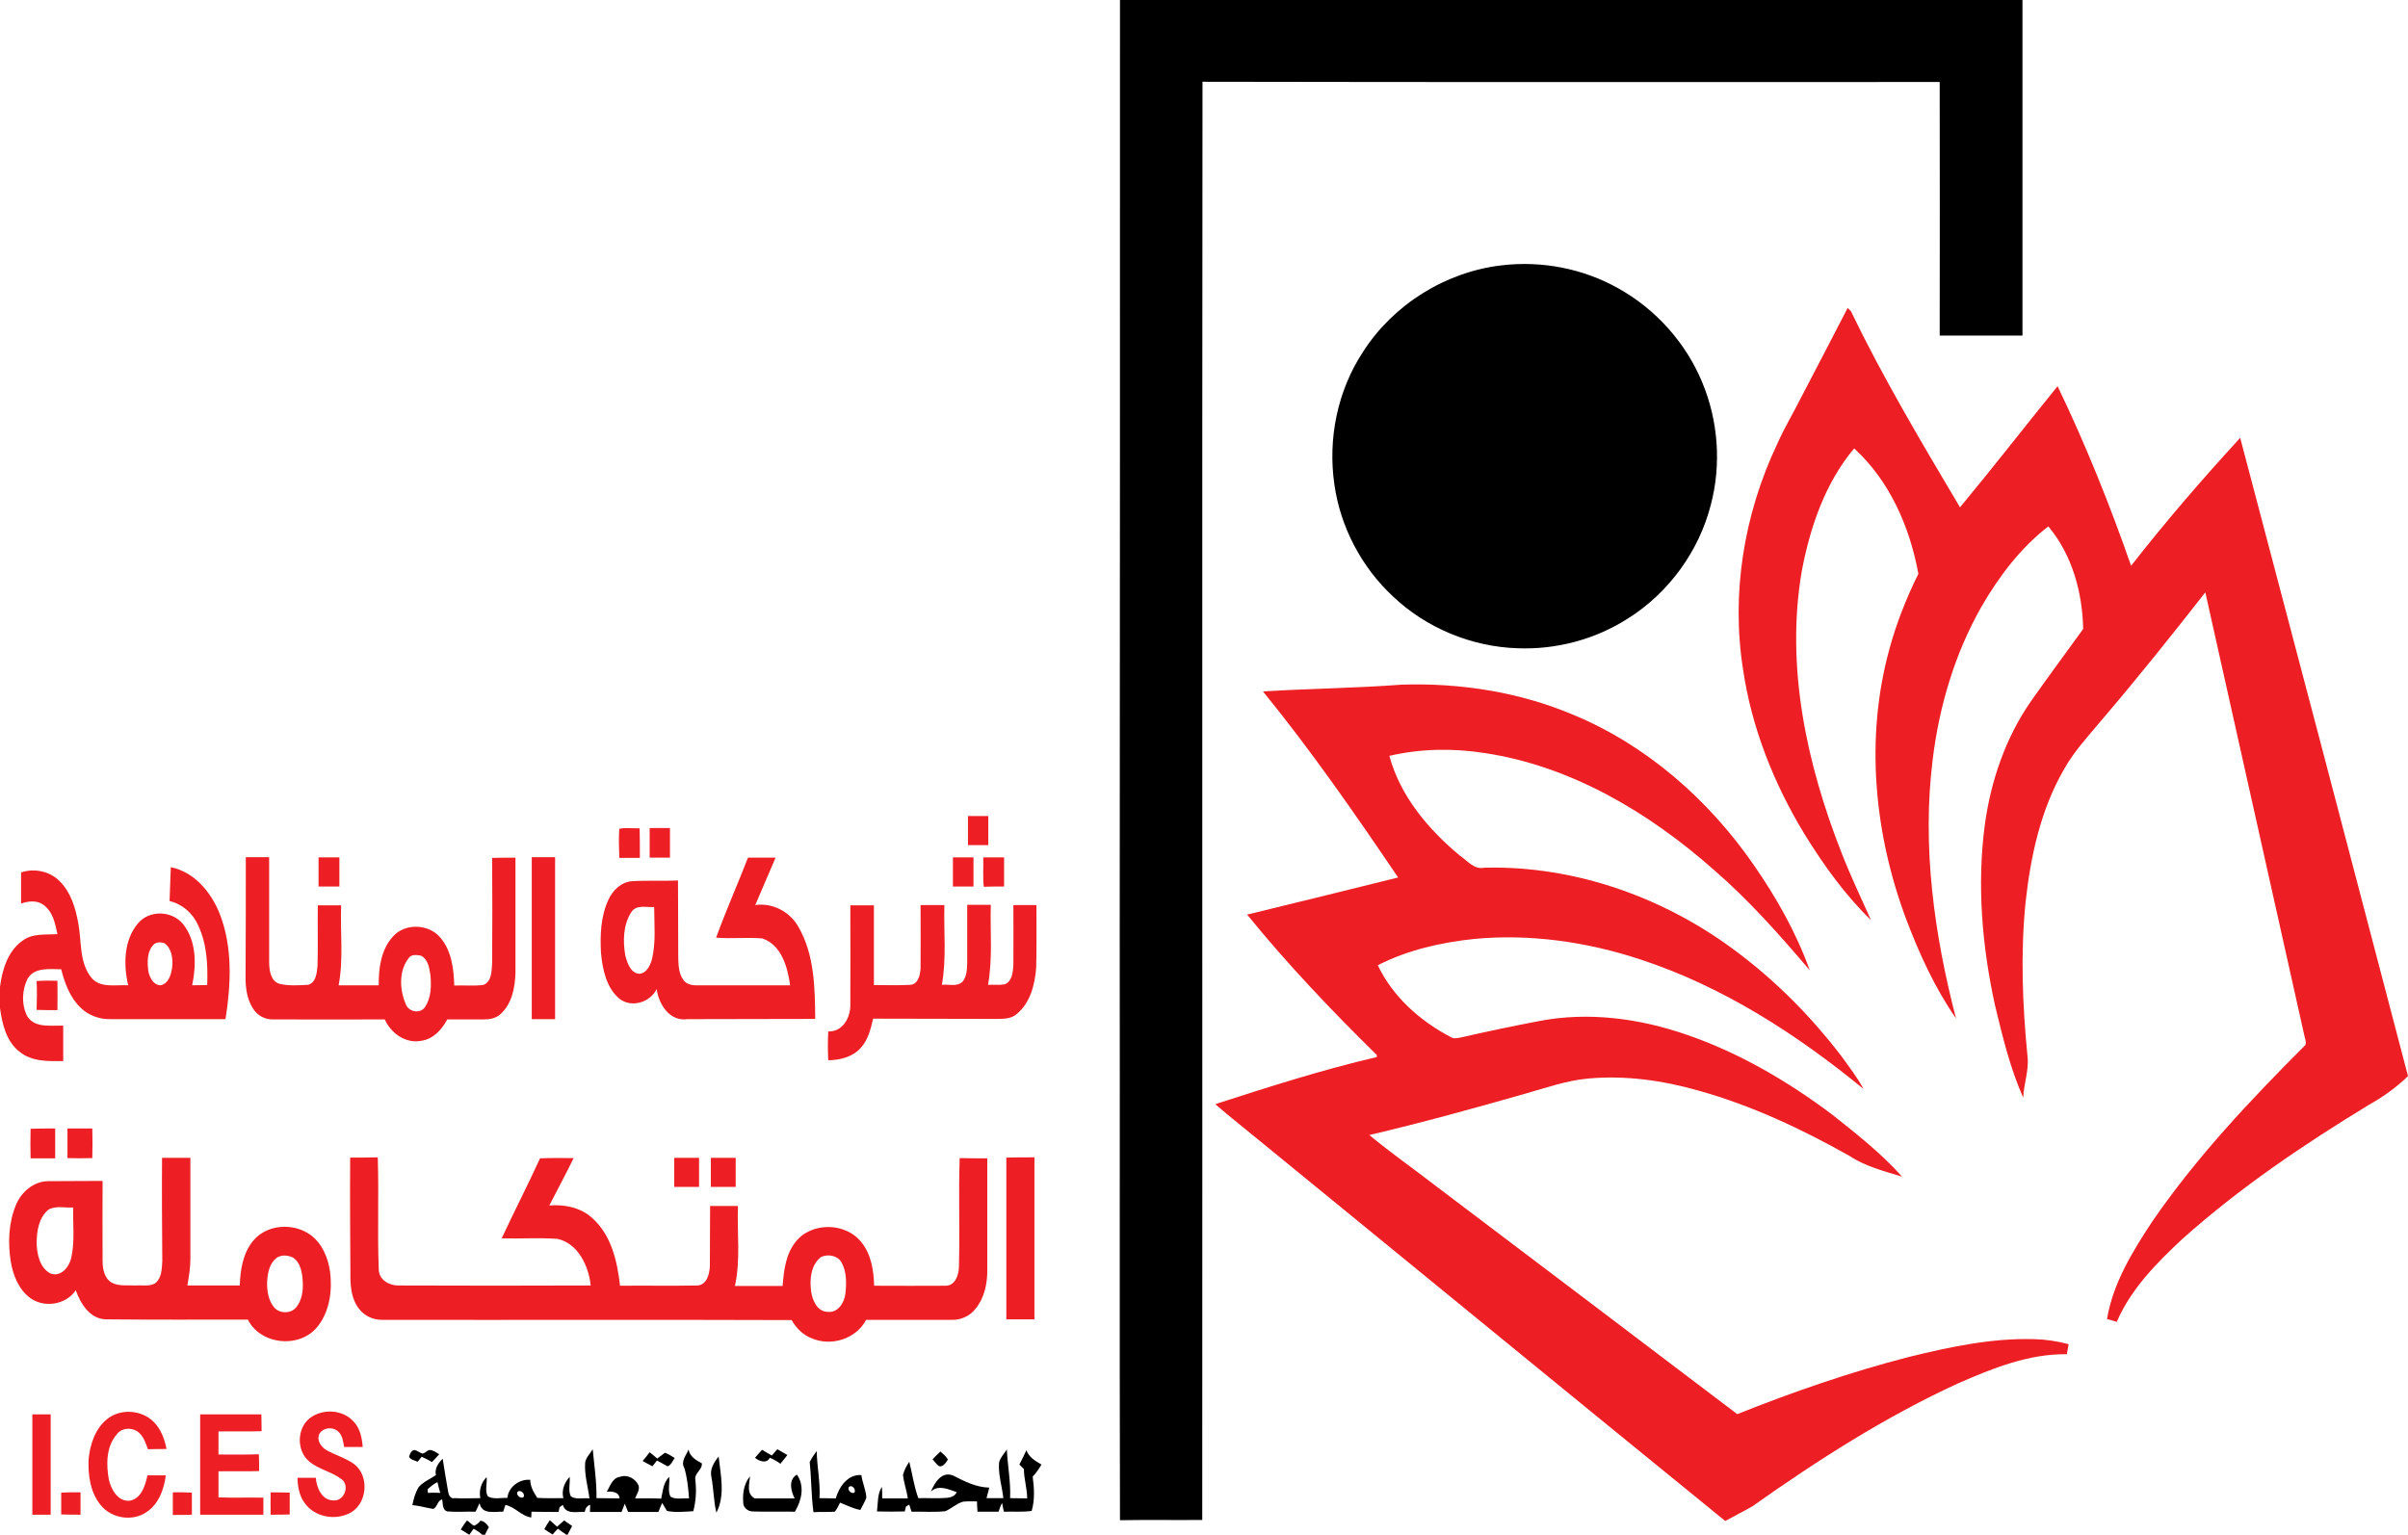 <?xml version="1.0" encoding="utf-8"?>
<!-- Generator: Adobe Illustrator 26.3.0, SVG Export Plug-In . SVG Version: 6.00 Build 0)  -->
<svg version="1.1" id="Layer_1" xmlns="http://www.w3.org/2000/svg" xmlns:xlink="http://www.w3.org/1999/xlink" x="0px" y="0px"
	 viewBox="0 0 960 612" style="enable-background:new 0 0 960 612;" xml:space="preserve">
<style type="text/css">
	.st0{fill:#ED1F24;}
</style>
<g>
	<path d="M446.5,0h359.8c0,44.6,0,89.2,0,133.8c-11,0-22,0-33,0c0.1-33.7,0-67.4,0-101.1c-98,0-196,0.1-293.9-0.1
		c-0.2,191.2,0,382.4-0.1,573.5c-10.9,0.1-21.9-0.1-32.8,0.1c-0.2-78.1,0-156.3-0.1-234.5C446.5,248,446.5,124,446.5,0z"/>
	<path d="M598.7,105.8c16-1.9,32.5,1.3,46.5,9.2c14.9,8.3,26.9,21.7,33.4,37.4c6.4,15.3,7.7,32.7,3.5,48.7
		c-4.7,18.7-16.9,35.4-33.2,45.6c-13,8.3-28.5,12.4-43.9,11.8c-18.4-0.6-36.5-8.1-49.8-20.8c-12.4-11.6-20.8-27.5-23.2-44.4
		c-2.7-18.3,1.2-37.5,11.4-53C555.5,121.4,576.3,108.4,598.7,105.8z"/>
	<path class="st0" d="M736.6,122.8c0.3,0.3,1,1,1.3,1.3c13,26.9,28.3,52.6,43.5,78.2c13.2-15.9,25.9-32.3,38.9-48.3
		c11.2,23.3,20.8,47.2,29.3,71.6c13.8-17.6,28.4-34.6,43.5-51c22.4,84.8,44.7,169.6,66.9,254.5c-4.5,4.4-9.9,8.3-15.5,11.4
		c-26.1,15.9-51.6,33.1-74.4,53.5c-10.3,9.6-20.6,20-26.2,33.1c-1.3-0.4-2.6-0.8-3.9-1.1c2.4-14.4,10.2-27,18.1-39
		c17.6-25.6,39.1-48.4,61-70.3c0.5-1.3-0.3-2.8-0.5-4.1c-13.2-58.8-26.2-117.6-39.4-176.4c-13.3,17-26.8,33.9-40.8,50.3
		c-5.4,6.5-11.3,12.7-15.5,20.2c-9.4,16.2-13.4,34.9-15.4,53.4c-2,20.3-1.2,40.8,0.8,61c0.7,5.6-1.5,11-1.7,16.6
		c-5.2-11.7-8.2-24.2-11.2-36.6c-5.2-23.6-7.3-48.2-4.1-72.3c2.4-17.5,8.3-34.7,18.4-49.2c6.8-9.7,13.9-19.2,20.8-28.8
		c-0.3-14.6-4.4-29.6-13.9-40.9c-11.1,8.6-19.7,20-26.7,32.1c-10.6,18.7-16.8,39.6-19.4,60.9c-4.3,34.6,0.6,69.7,9.3,103.2
		c-8.4-12.1-14.6-25.7-19.8-39.4c-12.8-34.1-16.5-72.3-6.8-107.7c2.8-10.4,6.8-20.5,11.6-30.2c-3.4-18.6-11.4-37-25.6-50
		c-11.6,13.8-17.6,31.5-20.9,49c-6.5,38.1,2,77.1,16,112.6c3.5,9,7.7,17.7,11.6,26.5c-10.4-10.1-18.9-22-26.5-34.3
		c-12.2-20.1-21.1-42.4-24.5-65.7c-4.8-30.3,0.4-61.9,13.5-89.6c2.9-6.6,6.6-12.7,9.8-19.1C724.3,146.5,730.5,134.7,736.6,122.8z"/>
	<path class="st0" d="M503.5,275.7c18.5-1.1,37-1.3,55.5-2.7c23.1-0.7,46.5,2.9,67.9,11.9c29.4,12.1,54.2,33.9,72.2,59.9
		c9.1,13.1,17,27.1,22.4,42.1c-12-14.1-24.3-28-38.3-40.1c-25.8-22.8-56.8-41.3-91.2-46.5c-12.6-2-25.6-1.8-38.1,1.1
		c4.3,16,15.5,29.3,28,39.7c3.1,2.1,5.8,5.8,9.9,4.9c36.6-0.9,72.7,12.2,101.6,34.3c15.3,11.6,28.9,25.4,40.6,40.7
		c3.1,4.3,6.4,8.5,8.9,13.2c-26.6-21.8-56-40.8-88.9-51.6c-21.2-7-43.9-10.3-66.2-8.2c-13.3,1.4-26.6,4.4-38.5,10.5
		c5.9,12.5,16.8,22.2,29,28.6c1.3,0.9,2.8,0.4,4.1,0.2c10.5-2.4,21-4.6,31.5-6.6c19.5-3.7,39.8-1,58.5,5.5
		c21,7.2,40.4,18.6,58.1,31.9c9.7,7.7,19.5,15.4,27.8,24.7c-7.2-2.2-14.7-4.1-21-8.3c-19-10.7-39-20.1-60.1-26
		c-14.3-4.1-29.4-6.2-44.3-4.8c-8.5,0.8-16.6,3.7-24.8,6c-20.6,5.9-41.3,11.6-62.2,16.5c8.7,7.2,18,13.7,26.9,20.6
		c39.9,30.2,79.9,60.4,119.8,90.7c22.3-8.9,45.1-16.8,68.4-22.8c16.3-4,33.1-7.6,50-7.1c4.6,0.1,9.2,0.8,13.7,2
		c-0.2,1.3-0.5,2.6-0.7,4c-15.2-0.2-29.6,5.6-43.3,11.6c-29,13.3-56,30.6-82,49c-3.6,2.1-7.3,3.9-10.9,5.9
		c-61.6-50.1-123-100.5-184.5-150.7c-6.3-5.2-12.7-10.2-18.8-15.5c21.3-6.9,42.6-13.7,64.4-18.8c0-0.2,0-0.6,0-0.8
		c-18.1-17.8-35.7-36.3-51.7-56c20.1-4.9,40.2-9.8,60.2-14.8C540.2,324.5,522.8,299.4,503.5,275.7z"/>
	<path class="st0" d="M385.9,325.4c2.7,0,5.4,0,8.1,0c0,3.9,0,7.8,0,11.6c-2.7,0-5.4,0-8.1,0C385.9,333.1,385.9,329.2,385.9,325.4z"
		/>
	<path class="st0" d="M246.9,330.5c2.5-0.6,5.4-0.1,8.1-0.2c0.1,3.9,0.1,7.8,0.1,11.8c-2.7,0-5.5,0-8.2,0
		C246.8,338.2,246.6,334.3,246.9,330.5z"/>
	<path class="st0" d="M259,330.2c2.7,0,5.4,0,8.1,0c0,3.9,0,7.9,0,11.8c-2.7,0-5.4,0-8.1,0C259,338.1,259,334.1,259,330.2z"/>
	<g>
		<g>
			<path class="st0" d="M98,341.8c3.1,0,6.2,0,9.3,0c0,14.1,0,28.1,0,42.2c0.1,3.1,0.6,7.2,4.1,8.3c3.7,0.9,7.7,0.6,11.5,0.4
				c3.2-1,3.4-4.9,3.7-7.7c0.2-8,0-16,0.1-24c3.1,0,6.2,0,9.3,0c-0.4,10.6,1,21.4-1,31.9c5.3,0,10.6,0,16,0
				c-0.1-6.8,0.9-14.2,5.6-19.4c4.7-5.4,14.1-5.2,18.8,0.2c4.6,5.2,5.5,12.6,5.7,19.3c3.9-0.2,7.9,0.3,11.8-0.3
				c3.2-1.5,3.1-5.7,3.3-8.7c0.1-14,0.1-28,0-41.9c3.1-0.1,6.2-0.1,9.3-0.1c0,15.4,0,30.7,0,46.1c-0.2,5.9-1.5,12.4-6.1,16.4
				c-1.8,1.6-4.2,2-6.5,2c-4.9,0-9.7,0-14.6,0c-2.1,4-5.5,7.8-10.2,8.5c-6.3,1.3-12.2-2.9-14.7-8.5c-14.8,0-29.6,0.1-44.5,0
				c-3.2,0.1-6.3-1.5-8-4.3c-2.3-3.5-3-7.9-3-12.1C98,373.9,98,357.9,98,341.8z M163.4,381.5c-4.5,5-4.2,13.1-1.6,19
				c1.2,3.1,5.8,3.9,7.7,1c2.4-3.7,2.5-8.4,2.1-12.6c-0.4-2.8-0.9-6.3-3.7-7.8C166.5,380.8,164.7,380.5,163.4,381.5z"/>
		</g>
	</g>
	<path class="st0" d="M127,341.9c2.8,0,5.5,0,8.3,0c0,3.9,0,7.8,0,11.6c-2.8,0-5.5,0-8.3,0C127,349.7,127,345.8,127,341.9z"/>
	<path class="st0" d="M212,341.8c3.1,0,6.2,0,9.3,0c0,21.5,0,43,0,64.6c-3.1,0-6.2,0-9.3,0C212,384.8,212,363.3,212,341.8z"/>
	<g>
		<g>
			<path class="st0" d="M298.2,342c3.7,0,7.4,0,11,0c-2.7,6.3-5.4,12.6-8.1,18.9c6.9-1,13.9,2.7,17.2,8.7c6.4,11,6.6,24.3,6.7,36.7
				c-17,0.1-34,0-51,0.1c-7,1-11.4-5.9-12.2-12c-2.6,5.3-10,7.6-14.8,3.9c-5.3-4.4-6.8-11.8-7.4-18.3c-0.4-7.2-0.1-14.7,3-21.3
				c1.7-3.7,5.1-7,9.3-7.3c6.1-0.4,12.3,0,18.4-0.3c0.1,10.3,0,20.6,0.1,31c0.1,2.9,0.2,6.1,2,8.6c1.2,1.8,3.6,2.3,5.6,2.2
				c12.3,0,24.6,0,37,0c-1-7.2-3.4-16.1-11.1-18.7c-6.1-0.5-12.3,0.2-18.4-0.3C289.4,363.1,294.1,352.6,298.2,342z M251.7,363.7
				c-3.3,5.1-3.4,11.6-2.4,17.4c0.8,2.9,2.1,7,5.6,7.2c2.8-0.2,4.2-3.1,4.9-5.4c1.8-6.9,1-14.2,1-21.2
				C257.8,361.9,253.7,360.6,251.7,363.7z"/>
		</g>
	</g>
	<path class="st0" d="M379.9,341.9c2.7,0,5.5,0,8.2,0c0,3.9,0,7.8,0,11.6c-2.7,0-5.5,0-8.2,0C379.9,349.7,379.9,345.8,379.9,341.9z"
		/>
	<path class="st0" d="M392,341.9c2.8,0,5.5,0,8.3,0c0,3.9,0,7.8,0,11.6c-2.7,0-5.4,0-8.1,0.1C391.8,349.8,392.1,345.8,392,341.9z"/>
	<g>
		<g>
			<path class="st0" d="M68.1,345.8c9.4,1.9,16.1,10,19.5,18.6c5.2,13.3,4.5,28.1,2.3,42c-15.3,0-30.6,0-45.9,0
				c-4.3,0.1-8.7-1.5-11.8-4.5c-4.3-4.1-6.4-9.9-7.8-15.4c-4.5,0-10.5-0.9-13.3,3.6c-2.4,4.6-2.6,10.6-0.2,15.2
				c3.1,4.8,9.5,3.5,14.3,3.7c0,4.7,0,9.4,0,14.1c-5.9,0.1-12.5,0.3-17.4-3.7c-5.3-4.1-6.9-11-7.8-17.4v-8.5
				c0.9-6.8,3.1-14.3,9-18.4c4-3,9.2-2.3,13.9-2.6c-0.9-4.2-1.8-9-5.6-11.7c-2.6-1.9-6-1.5-8.9-0.5c0-4.1,0-8.3,0-12.4
				c5.2-1.8,11.4-0.5,15.3,3.4c4.5,4.4,6.4,10.7,7.5,16.8c1.4,7.2,0.3,15.5,5.1,21.6c3.5,4.5,9.8,2.9,14.8,3.2
				c-1.9-8.2-1.8-18.1,4-24.8c4.5-5.3,13.4-5,17.8,0.3c5.5,6.8,5.4,16.3,3.7,24.5c2,0,4-0.1,6-0.1c0.3-8-0.1-16.4-3.6-23.8
				c-2.1-4.8-6.3-8.5-11.4-9.7C67.7,354.8,68,350.3,68.1,345.8z M61.4,376.5c-2.8,2.7-2.7,6.9-2.3,10.5c0.4,2.5,1.9,5.8,4.9,5.9
				c3.1-0.6,4.2-4.1,4.6-6.9c0.4-3.4,0-7.6-2.9-9.8C64.3,375.6,62.5,375.6,61.4,376.5z"/>
		</g>
	</g>
	<path class="st0" d="M339,361c3.1,0,6.2,0,9.4,0c0,10.6,0,21.2,0,31.8c4.9,0,9.8,0.2,14.7-0.1c3.1-0.4,3.8-4.2,3.9-6.8
		c0.1-8.3,0-16.7,0-25c3.2,0,6.3,0,9.5,0c-0.3,10.6,0.9,21.3-1,31.8c2.7-0.3,6,0.9,8.2-1.2c1.8-2.1,1.8-5.1,1.9-7.7
		c0-7.7,0-15.3,0-23c3.1,0,6.2,0,9.4,0c-0.3,10.6,0.8,21.3-1.1,31.9c2.2-0.1,4.5,0.2,6.7-0.2c2.9-1.2,3.2-4.8,3.4-7.5
		c0.1-8,0-16,0-24.1c3.1,0,6.1,0,9.2,0c0,8.3,0.1,16.6-0.1,24.9c-0.5,6.7-2.3,14-7.7,18.5c-2,1.8-4.8,2-7.4,2
		c-16.6-0.1-33.2,0-49.9-0.1c-1,4.1-2,8.5-5,11.7c-3.2,3.6-8.2,4.8-12.9,4.9c-0.2-3.8-0.2-7.6,0-11.5c5.7,0.2,8.8-5.4,8.8-10.4
		C339.1,387.7,339,374.4,339,361z"/>
	<path class="st0" d="M14.6,391.2c2.8-0.2,5.6-0.2,8.3-0.1c0,3.9,0.1,7.8,0,11.7c-2.8,0-5.5,0-8.3-0.1
		C14.7,398.9,14.8,395,14.6,391.2z"/>
	<path class="st0" d="M12.2,450.1c3.3-0.1,6.6-0.1,9.8-0.1c0,4,0,8,0,11.9c-3.3,0-6.6,0-9.8,0C12.1,458,12.1,454,12.2,450.1z"/>
	<path class="st0" d="M26.9,450c3.3,0,6.6,0,9.9,0c0.1,3.9,0.1,7.9,0,11.8c-3.3,0.1-6.6,0.1-9.9,0C26.9,458,26.9,454,26.9,450z"/>
	<g>
		<g>
			<path class="st0" d="M64.6,461.7c3.8,0,7.5,0,11.3,0c0,13.4,0,26.9,0,40.3c0,3.6-0.6,7.1-1.2,10.6c7,0,13.9,0,20.9,0
				c0.2-6.2,1.2-12.8,5.3-17.8c5.4-6.6,15.9-7.3,22.7-2.5c4.8,3.4,7.2,9.2,8,14.9c0.9,7.3-0.1,15.4-4.7,21.4
				c-6.9,9.3-22.9,7.9-28.1-2.4c-18.9,0-37.8,0.1-56.7-0.1c-6.3-0.2-10-6.3-11.9-11.6c-3.9,5.9-12.9,7.2-18.4,2.9
				c-4.4-3.4-6.6-8.9-7.5-14.3c-1.2-7.5-0.9-15.6,2.1-22.7c2.1-5.1,7-9.3,12.7-9.4c7.3-0.1,14.5,0,21.8-0.1c0,10.6-0.1,21.2,0,31.9
				c0,3.2,0.7,7,3.7,8.7c2.9,1.5,6.3,0.9,9.5,1.1c2.6-0.2,5.5,0.5,7.8-0.9c2.6-2.1,2.6-5.7,2.8-8.7
				C64.6,489.3,64.5,475.5,64.6,461.7z M19.4,482.3c-4,3.2-4.8,8.8-4.8,13.7c0.2,4.3,1.3,9.6,5.5,11.8c4.2,1.6,7.5-2.6,8.3-6.2
				c1.5-6.6,0.6-13.4,0.8-20.1C25.9,481.7,22.4,480.7,19.4,482.3z M110.4,501.5c-3,2.2-3.7,6.1-3.9,9.6c-0.1,3.4,0.4,7.2,2.6,10
				c2.1,2.8,6.8,2.9,9,0.2c2.3-2.8,2.8-6.7,2.6-10.2c-0.2-3.5-0.8-7.7-4-9.7C114.7,500.5,112.2,500.3,110.4,501.5z"/>
		</g>
	</g>
	<g>
		<g>
			<path class="st0" d="M139.6,461.6c3.7,0,7.3,0,11-0.1c0.5,14.9-0.2,29.8,0.4,44.6c0,4.4,4.4,6.7,8.4,6.5
				c25.3,0.1,50.7,0.1,76.1,0c-0.8-7.7-5-16.8-13.3-18.6c-7.4-0.5-14.8,0-22.2-0.2c5-10.7,10.4-21.2,15.3-31.9
				c4.5-0.2,8.9-0.1,13.4-0.1c-3.1,6.4-6.5,12.6-9.7,18.9c6.1-0.5,12.6,0.8,17.2,5.1c7.6,6.8,9.9,17.3,11,26.9
				c10.2-0.1,20.5,0.1,30.8-0.1c3.8-0.2,4.8-4.5,5-7.5c0.1-8.1,0-16.1,0.1-24.2c3.7,0,7.4,0,11.1,0c-0.4,10.6,1.1,21.4-1.2,31.9
				c6.3,0,12.7,0,19,0c0.5-6.1,1.2-12.6,5.2-17.6c6.3-8.1,20.3-7.8,26.4,0.4c3.8,4.8,4.7,11.1,4.9,17.1c9.5,0,19,0.1,28.5,0
				c3.9,0,5.3-4.5,5.3-7.7c0.4-14.4-0.2-28.8,0.3-43.2c3.7,0.1,7.3,0.1,11,0.1c0,14.8,0,29.5,0,44.2c0.1,5.6-1.1,11.4-4.7,15.8
				c-2.3,3-6.1,4.6-9.8,4.4c-11.3,0-22.5,0-33.8,0c-4,7.6-13.8,10.7-21.6,7.4c-3.5-1.3-6.3-4.1-8.1-7.3c-54.5-0.2-108.9,0-163.4-0.1
				c-3.4,0-6.8-1.5-8.9-4.2c-3-3.6-3.6-8.5-3.6-13C139.6,493.2,139.5,477.4,139.6,461.6z M327.4,501.2c-4.2,3.1-4.7,9.1-4,13.9
				c0.5,3.5,2.5,8,6.6,8c4,0.5,6.5-3.5,7-7c0.5-4.2,0.6-8.9-1.5-12.7C333.9,500.6,330.1,500,327.4,501.2z"/>
		</g>
	</g>
	<path class="st0" d="M268.8,461.7c3.3,0,6.6,0,9.9,0c0,3.9,0,7.7,0,11.6c-3.3,0-6.6,0-9.9,0C268.8,469.5,268.8,465.6,268.8,461.7z"
		/>
	<path class="st0" d="M283.4,461.7c3.3,0,6.6,0,9.9,0c0,3.9,0,7.8,0,11.6c-3.3,0-6.6,0-9.9,0C283.4,469.5,283.4,465.6,283.4,461.7z"
		/>
	<path class="st0" d="M401.2,461.6c3.7-0.1,7.4-0.1,11.2-0.1c0,21.5,0,43,0,64.6c-3.7,0-7.4,0-11.2,0
		C401.2,504.6,401.2,483.1,401.2,461.6z"/>
	<path class="st0" d="M42.8,565.8c5.3-4.2,13.5-3.6,18.3,1c3,2.9,4.5,7,5.3,11c-2.5,0-4.9,0-7.4,0.1c-0.9-2.3-1.6-4.8-3.5-6.5
		c-2.4-2.3-6.8-2.3-8.9,0.5c-4.3,4.9-4.3,12.1-3.2,18.1c0.9,4,3.7,9,8.5,8.4c4.6-1,6-6.2,6.9-10.1c2.5,0,4.9,0,7.3,0
		c-0.7,5.5-2.8,11.4-7.6,14.6c-5.7,4-14.2,2.6-18.5-2.9c-4-5-4.9-11.6-4.7-17.8C35.8,576,38,569.6,42.8,565.8z"/>
	<path class="st0" d="M123.5,565.5c5.1-3.9,13.2-3.5,17.5,1.4c2.6,2.7,3.3,6.5,3.6,10.1c-2.5,0-5,0-7.4,0c-0.4-2.1-0.6-4.4-2.2-6
		c-2.1-2.2-6.4-1.9-7.8,1c-0.9,2.4,0.7,4.8,2.7,6.1c3.6,2.1,7.7,3.2,11.1,5.6c6.7,4.8,5.4,16.9-2.3,20c-5.8,2.6-13.4,1-17.2-4.3
		c-2.2-2.9-2.8-6.6-2.9-10.1c2.4,0,4.9,0,7.3,0c0.3,3.9,2.4,9,7,9c4.4,0.4,6.7-6,3.2-8.5c-3.9-3-9.1-3.8-12.9-7.1
		C118.2,578.5,118.3,569.6,123.5,565.5z"/>
	<path class="st0" d="M12.9,564c2.4,0,4.9,0,7.3,0c0,13.3,0,26.7,0,40c-2.4,0-4.9,0-7.3,0C12.9,590.7,12.9,577.3,12.9,564z"/>
	<path class="st0" d="M79.8,564c8.2,0,16.3,0,24.4,0c0,2.2,0.1,4.5,0.1,6.7c-5.7,0.2-11.4,0-17.2,0.1c0,3,0,6.1,0,9.2
		c5.3,0,10.7,0.1,16.1-0.1c0.1,2.2,0.1,4.5,0.1,6.7c-5.4,0.2-10.8,0-16.2,0.1c0,3.5,0,6.9,0,10.4c6,0.2,11.9,0,17.9,0.1
		c0,2.2,0,4.5,0,6.8c-8.4,0-16.8,0-25.2,0C79.8,590.7,79.8,577.3,79.8,564z"/>
	<path d="M163.1,580.9c0.3-1.1,0.8-2.5,2.1-2.7c1.1,0.2,2,1,3.1,1.4c1.1,0.1,1.8-1.2,2.9-1.4c1.5,0,2.7,1,3.9,1.7
		c-0.9,1-1.9,2.1-2.9,3.1c-1.3-0.8-2.7-1.5-4.1-2.1c-0.4,0.5-1.2,1.5-1.6,2C165.4,582.3,163.7,582.2,163.1,580.9z"/>
	<g>
		<g>
			<path d="M233.3,583.1c0.4-2,2-3.5,3-5.2c0.6,6.5,1.6,12.9,1.5,19.5c3.1,0,6.2,0.1,9.2,0.1c-0.2-2.7-3.1-2.8-5.1-2.7
				c1.4-2.2,2.2-5.5,5.3-5.9c2.9-1.1,6.3,0.8,7.4,3.5c0.5,1.8-0.8,3.5-1.4,5.1c3.5,0,6.9-0.1,10.4,0.1c0.7-3.1,0.8-6.3,3.2-8.7
				c0.3,2.6-0.7,5.5,0.5,7.9c2.1,1.3,5,0.5,7.4,0.7c-0.3-4.1-0.7-8.3-1.9-12.2c-1.5-2.5,0.8-5,1.7-7.3c0.5,2.8,3,4.3,5.3,5.5
				c0.3,2.6-3,3.9-2.6,6.5c0.5,4.2,0.3,8.5-0.8,12.6c-3.5,0.2-7.1,0.6-10.5-0.1c-0.5-0.8-1.4-2.4-1.9-3.2c-0.4,0.9-1.2,2.7-1.5,3.6
				c-4,0-8.1,0-12.1,0c-0.3-0.8-1-2.5-1.3-3.3c-0.3,0.8-1,2.5-1.3,3.3c-4.2,0-8.4,0-12.6,0c0-0.7,0.1-2.1,0.1-2.8
				c-1.4,0.3-1.9,1.5-2.2,2.8c-3.1-0.2-7.5,1.2-8.7-2.8l-1.3,0.9c-0.1,0.5-0.3,1.4-0.4,1.9c-3.6,0-7.2,0-10.8-0.1
				c0,0.6-0.1,1.7-0.1,2.3c-3.9-0.5-6.4-4.2-10.3-5c-0.2,0.7-0.7,2-0.9,2.7c-3.5-0.1-8.4,1.3-9.4-3.4c-0.4,0.9-1.2,2.6-1.6,3.4
				c-3.7-0.1-7.5,0.2-11.2-0.1c-2.1-0.5-1.8-3.2-2.1-4.8c-1.9,0.4-1.9,3-3.5,3.8c-2.8-0.4-5.5-1.3-8.4-1.5c0.5-2.5,1.2-5.1,2.6-7.3
				c1.9-2.1,4.5-3.1,6.8-4.7c-0.6-2.5,0.9-4.8,2.7-6.5c0.7,4.4,1.4,8.9,2.2,13.3c0.2,1.2,1,2.8,2.5,2.4c3.4,0.2,6.9,0,10.3,0
				c-0.6-3.1,0.3-6.1,2.5-8.4c0.3,2.5-0.8,5.5,0.5,7.7c2.3,1.3,5.3,0.5,7.8,0.6c0.4-4.4,4.8-7.6,9.1-7.2c0,2.7,1.4,5,2.8,7.2
				c3.4,0.2,6.9,0.1,10.4,0.1c-0.8-3.2,0.4-6.1,2.5-8.5c0.3,2.5-0.7,5.5,0.5,7.8c2.1,1.4,5,0.5,7.4,0.8
				C234.4,592.7,232.9,588,233.3,583.1z M170.5,593.8c0,0.4,0,1.2,0.1,1.5c1.6-0.1,3.2-0.1,4.9,0c-0.4-1.5-0.8-2.9-1.1-4.3
				C172.9,591.7,171.7,592.8,170.5,593.8z M206.3,594.9c-0.7,1.2,1.3,2.9,2.4,2.1C209.5,595.7,207.6,593.8,206.3,594.9z"/>
		</g>
	</g>
	<path d="M301,581.3c0.9-1.1,1.9-2.1,2.8-3.2c1.3,0.8,2.6,1.6,3.9,2.3c0.7-0.8,1.4-1.6,2.2-2.5c1.3,0.8,2.7,1.5,4,2.3
		c-0.9,1.2-1.8,2.3-2.8,3.5c-1.3-1-2.7-1.8-4.2-2.4C305.6,583.8,302.7,582.7,301,581.3z"/>
	<path d="M398.3,583.2c0.5-2,2-3.5,3.1-5.2c0.3,6.5,1.6,12.9,1.3,19.4c2.3,0,4.5,0.1,6.8,0.1c0-4-1.3-7.8-1.3-11.7
		c-0.5-0.5-1.4-1.4-1.8-1.8c1-1.9,1.9-3.8,2.8-5.7c1,2.8,3.6,4.3,6,5.7c-1,1.7-2.1,3.4-3.5,4.8c0.6,4.6,0.9,9.2-0.4,13.7
		c-3.7,0.5-7.4,0.2-11.1,0.3c-0.2-0.9-0.5-2.6-0.7-3.5c-0.6,1.1-1,2.3-1.4,3.5c-2.8,0-5.6,0-8.4,0c-0.1-1.4-0.2-2.7-0.2-4.1
		c-1.8,0-3.7-0.1-5.5,0.1c-2.6,0.7-4.6,2.7-7.1,3.8c-4.5,0.5-9,0.1-13.5,0.2c-0.2-0.7-0.7-2.1-0.9-2.8l-1.3,0.7
		c-0.1,0.5-0.4,1.5-0.5,2c-3.7,0.1-7.4,0.1-11.1,0c0.5-3.3,0.1-7,2-9.8c0.1,1.5,0.1,3,0.1,4.6c3.4,0,6.8,0,10.2,0
		c-0.4-3.2-1.6-6.2-1.9-9.4c0.5-1.9,1.4-3.6,2.5-5.2c1.2,4.8,1.9,9.8,3.6,14.5c3.7-0.1,7.5,0.2,11.2-0.1c1.6-0.1,3.5-0.7,4.1-2.3
		c-3.3-1.1-7.3-3.1-10.3-0.2c1.5-3.5,4.3-8.3,8.9-6.4c4.5,2.3,9.2,4.7,14.4,4.8c-0.4,1.4-0.7,2.8-1.1,4.2c2.2,0,4.5,0,6.7,0
		C399.5,592.7,397.9,588,398.3,583.2z"/>
	<path d="M256.2,582.6c1-1.2,1.9-2.3,2.8-3.5c1,0.8,2,1.6,3,2.5c1.1-0.8,2.1-1.6,3.1-2.3c1.4,0.5,2.6,1.3,3.9,2.1
		c-0.9,1.1-1.4,2.9-2.9,3.3c-1.4-0.8-2.8-1.6-4.2-2.3c-0.5,0.6-1.4,1.8-1.8,2.3C258.8,584,257.5,583.3,256.2,582.6z"/>
	<g>
		<g>
			<path d="M322.8,583c0.8-1.6,1.8-3,2.8-4.4c0.1,6.3,1.5,12.5,1.1,18.8c2.2,0,4.4,0.1,6.5,0.1c1.3-4.6,4.8-9.7,10.2-9.3
				c0.4,3,1.8,5.9,2,9c-0.6,1.7-1.6,3.3-2.4,4.9c-2.9-0.5-5.4-1.9-8.1-2.9c-0.6,1.2-1.2,2.5-2.1,3.6c-2.8,0.2-5.7,0-8.5,0.2
				C323.4,596.2,323.5,589.6,322.8,583z M338.4,593c-0.7,1.2,1.2,3,2.3,2.1C341.3,593.8,339.6,591.8,338.4,593z"/>
		</g>
	</g>
	<path d="M371.8,581.9c1-1.1,2.1-2.1,3.1-3.1c1.1,1,2.3,1.9,3,3.2c-0.7,1.3-2.6,3.8-4.1,2.2C373.1,583.5,372.4,582.7,371.8,581.9z"
		/>
	<path d="M283.6,588.9c-0.7-3,1.1-5.9,2.9-8.1c0.8,7.4,2.7,15.5-0.9,22.4C284.5,598.5,284.5,593.7,283.6,588.9z"/>
	<path d="M316.8,597.5c-1.5-3-2.6-7.4,0.9-9.5c3.2,4.6,1.9,10.3-0.8,14.8c-5.6-0.1-11.3,0.1-16.9-0.1c-2,0-3.9-1.8-3.7-3.8
		c-0.3-3.6,0.4-7.4,2.7-10.2c-0.2,3.1-1.6,6.9,1.9,8.8C306.1,597.5,311.4,597.5,316.8,597.5z"/>
	<path class="st0" d="M24.4,595.2c2.6-0.1,5.1-0.2,7.7-0.1c0,3,0,6,0,8.9c-2.6,0-5.1,0-7.7-0.1C24.4,601,24.4,598.1,24.4,595.2z"/>
	<path class="st0" d="M68.9,595.1c2.5-0.1,5.1,0,7.6,0.1c0,2.9,0,5.8,0,8.8c-2.5,0.1-5.1,0.1-7.6,0.1C68.9,601,68.9,598,68.9,595.1z
		"/>
	<path class="st0" d="M107.9,604c0-3-0.1-6,0-8.9c2.5,0,5.1,0,7.6,0.1c0,2.9,0,5.8,0,8.7C113,604,110.4,604,107.9,604z"/>
	<path d="M186.2,606.3c1,0.6,1.7,1.6,2.8,2.1c1-0.4,1.9-1.1,2.5-2c1.5,0.1,2.7,1.4,3.4,2.6c-0.6,1-1.1,2-1.6,3.1h-0.9
		c-1.1-1-2.3-1.8-3.6-2.5c-0.4,0.6-1.3,1.8-1.7,2.4c-1.1-0.7-2.2-1.4-3.4-2.1C184.6,608.5,185.3,607.3,186.2,606.3z"/>
	<path d="M219.2,606.2c0.9,0.8,1.9,1.7,2.9,2.6c0.9-0.9,1.9-1.7,2.8-2.5c1.1,0.7,2.1,1.5,3.2,2.2c-0.6,1.2-1.3,2.4-1.9,3.6h-0.2
		c-1.2-0.8-2.4-1.6-3.6-2.5c-0.7,0.7-1.4,1.5-2.1,2.3c-1.1-0.7-2.2-1.4-3.3-2.1C217.7,608.5,218.4,607.3,219.2,606.2z"/>
</g>
</svg>
